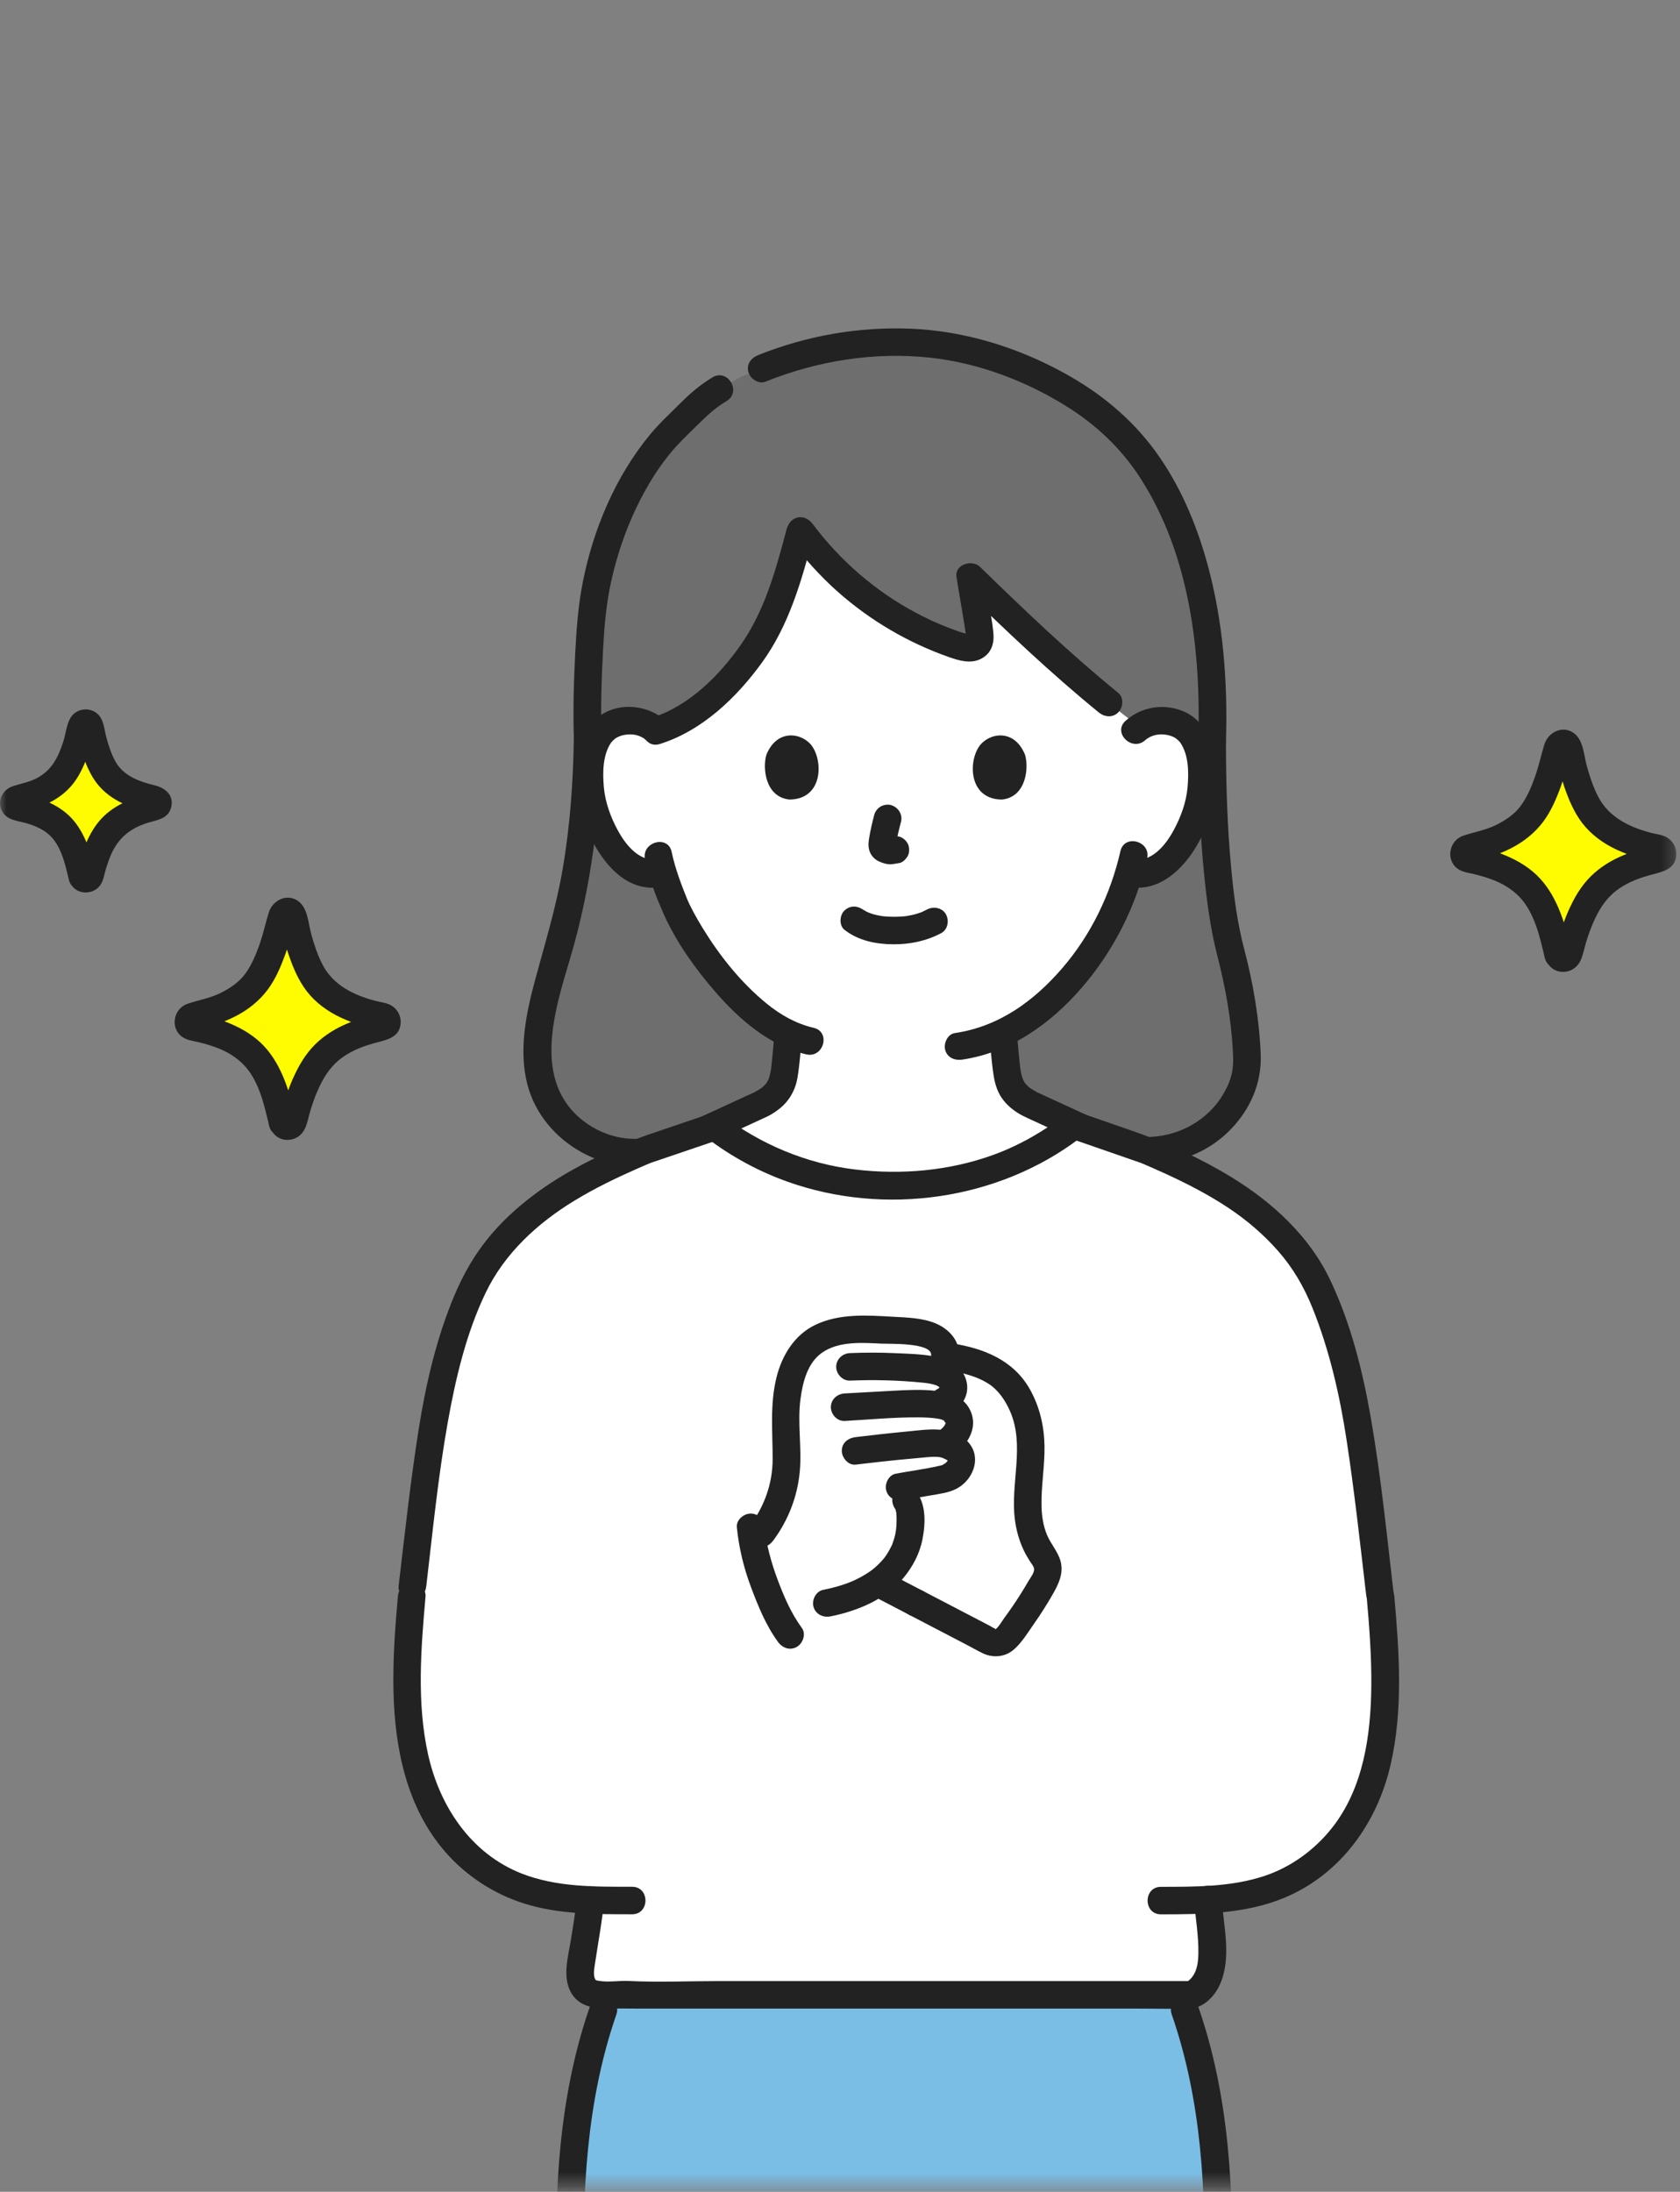 <svg width="128" height="167" viewBox="0 0 128 167" fill="none" xmlns="http://www.w3.org/2000/svg">
<rect x="0" y="0" width="128" height="167" fill="#808080" stroke="none"/>
<mask id="mask0_598_14417" style="mask-type:alpha" maskUnits="userSpaceOnUse" x="0" y="-1" width="128" height="168">
<rect y="-0.005" width="127.718" height="166.551" fill="#D9D9D9"/>
</mask>
<g mask="url(#mask0_598_14417)">
<path d="M85.87 87.556C91.468 88.48 95.04 84.061 95.013 80.878C94.992 78.687 94.476 75.095 93.873 72.939C92.985 69.787 92.352 64.243 92.352 56.556C92.731 45.215 89.731 36.99 85.003 32.487C82.152 29.773 75.729 26.075 68.513 26.075C64.111 26.075 61.012 26.871 58.037 28.071L56.436 28.716C55.631 29.185 54.825 29.654 54.825 29.654C53.433 30.465 52.937 31.159 51.504 32.524C47.908 35.952 45.408 42.119 45.01 47.642C44.895 49.235 44.67 53.04 44.776 56.249C44.701 61.809 44.063 67.232 42.474 72.571C41.552 75.67 40.314 79.656 41.31 82.733C42.525 86.487 46.885 88.797 50.67 87.456L85.871 87.556H85.87Z" fill="#6E6E6E"/>
<path d="M45.542 56.224C45.813 55.757 46.443 54.961 47.921 54.909C48.606 54.885 49.406 55.1 49.993 55.677C53.066 54.743 56.52 51.523 58.556 47.7C59.379 46.153 60.326 42.98 60.992 40.431C64.073 44.576 68.202 47.646 73.173 49.254C73.466 49.349 73.898 49.407 74.194 49.301C74.576 49.12 74.684 48.947 74.651 48.446C74.57 47.199 74.067 45.138 73.924 43.933C75.188 45.168 76.495 46.428 77.816 47.667C80.876 50.539 84.009 53.303 86.84 55.39C87.375 55.028 88.01 54.89 88.567 54.909C90.046 54.961 90.675 55.757 90.946 56.224C91.755 57.619 91.72 60.189 91.177 61.779C90.793 62.905 90.163 64.628 88.646 65.863C87.973 66.41 86.959 66.757 86.021 66.515C85.334 68.839 84.089 71.643 81.902 74.246C80.205 76.266 78.423 77.768 76.438 78.706L76.458 79.082C76.519 79.786 76.558 80.353 76.653 81.174C76.8 82.443 76.959 83.388 78.615 84.192C78.677 84.214 80.334 84.982 81.895 85.7C81.801 85.77 81.743 85.815 81.743 85.815C77.504 89.063 72.897 90.323 68.075 90.323C63.35 90.323 58.645 89.063 54.406 85.815C54.406 85.815 54.399 85.808 54.386 85.795C56.004 85.052 57.808 84.216 57.872 84.192C59.529 83.388 59.688 82.443 59.835 81.175C59.93 80.353 59.97 79.786 60.03 79.082V79.081L60.052 78.746C55.561 76.622 51.97 70.488 51.336 68.774C51.125 68.338 50.78 67.438 50.501 66.521C50.353 66.546 50.269 66.56 50.269 66.56C49.388 66.708 48.468 66.373 47.842 65.864C46.325 64.628 45.695 62.906 45.311 61.78C44.768 60.19 44.734 57.62 45.542 56.225V56.224Z" fill="white"/>
<path d="M93.406 56.556C93.409 59.754 93.505 62.954 93.804 66.138C93.999 68.225 94.266 70.304 94.803 72.343C95.488 74.948 95.945 77.644 96.054 80.338C96.141 82.504 95.271 84.507 93.76 86.059C91.615 88.263 88.585 89.034 85.59 88.567C85.027 88.48 84.715 87.779 84.853 87.278C85.019 86.68 85.586 86.457 86.15 86.546C88.356 86.889 90.61 86.228 92.181 84.666C92.531 84.318 92.779 84.02 93.033 83.633C93.257 83.292 93.523 82.79 93.618 82.542C93.975 81.612 93.986 81.072 93.932 80.051C93.8 77.576 93.347 75.156 92.734 72.76C92.225 70.771 91.956 68.717 91.749 66.677C91.407 63.316 91.301 59.933 91.298 56.556C91.297 55.207 93.405 55.205 93.406 56.556Z" fill="#222222"/>
<path d="M45.83 56.249C45.746 61.914 45.06 67.568 43.442 73.011C42.254 77.008 40.499 82.388 44.48 85.433C46.168 86.724 48.373 87.134 50.389 86.445C51.675 86.006 52.227 88.031 50.95 88.467C46.496 89.989 41.337 87.126 40.177 82.609C39.508 80.001 40.083 77.209 40.77 74.666C41.528 71.863 42.371 69.116 42.864 66.248C43.432 62.945 43.672 59.596 43.721 56.249C43.741 54.901 45.849 54.897 45.83 56.249Z" fill="#222222"/>
<path d="M85.758 54.919C86.998 53.813 88.775 53.554 90.291 54.255C91.411 54.773 92.075 55.833 92.372 56.993C93.054 59.656 92.374 62.73 90.833 64.989C89.8 66.504 88.184 67.866 86.22 67.608C85.656 67.534 85.166 67.179 85.166 66.559C85.166 66.05 85.652 65.436 86.22 65.511C87.74 65.711 88.768 64.461 89.427 63.251C89.966 62.261 90.381 61.121 90.48 59.996C90.579 58.881 90.579 57.516 89.911 56.556C89.844 56.463 89.843 56.462 89.907 56.552C89.875 56.513 89.84 56.476 89.804 56.441C89.772 56.412 89.562 56.236 89.628 56.282C89.431 56.144 89.218 56.062 88.984 56.009C88.376 55.873 87.72 55.982 87.249 56.402C86.242 57.3 84.746 55.823 85.758 54.919Z" fill="#222222"/>
<path d="M49.24 56.402C48.788 55.999 48.174 55.884 47.585 55.992C47.319 56.042 47.082 56.127 46.861 56.282C46.951 56.219 46.741 56.385 46.721 56.404C46.672 56.452 46.626 56.501 46.582 56.552C46.646 56.462 46.645 56.463 46.578 56.556C45.91 57.515 45.909 58.882 46.009 59.996C46.11 61.123 46.523 62.26 47.062 63.251C47.72 64.461 48.75 65.711 50.269 65.511C50.834 65.437 51.323 66.046 51.323 66.56C51.323 67.188 50.836 67.534 50.269 67.608C47.03 68.035 45.061 64.519 44.252 61.927C43.527 59.606 43.526 55.977 45.797 54.472C47.311 53.468 49.414 53.745 50.731 54.919C51.743 55.822 50.248 57.301 49.24 56.402Z" fill="#222222"/>
<path d="M51.173 64.908C51.449 66.234 51.958 67.527 52.421 68.668C52.315 68.408 52.47 68.771 52.532 68.9C52.621 69.086 52.715 69.269 52.812 69.451C53.033 69.869 53.27 70.279 53.517 70.682C54.834 72.832 56.436 74.848 58.396 76.454C59.459 77.325 60.663 78.006 61.993 78.312C63.314 78.617 62.755 80.64 61.433 80.335C58.638 79.689 56.312 77.667 54.486 75.556C52.975 73.809 51.563 71.842 50.606 69.732C50.511 69.524 50.428 69.31 50.338 69.099C50.469 69.408 50.184 68.751 50.171 68.719C50.103 68.555 50.036 68.389 49.972 68.222C49.63 67.326 49.336 66.405 49.141 65.466C48.868 64.148 50.899 63.585 51.173 64.908Z" fill="#222222"/>
<path d="M87.401 65.401C86.57 69.042 84.852 72.446 82.403 75.275C80.03 78.016 76.973 80.193 73.312 80.735C72.749 80.818 72.179 80.595 72.015 80.002C71.879 79.508 72.185 78.796 72.751 78.713C76.1 78.218 78.743 76.298 80.912 73.793C83.126 71.235 84.619 68.127 85.368 64.844C85.668 63.528 87.701 64.085 87.401 65.401Z" fill="#222222"/>
<path d="M71.697 71.106C70.56 71.703 69.337 71.956 68.052 71.948C66.726 71.939 65.407 71.672 64.348 70.851C63.911 70.513 63.964 69.719 64.348 69.368C64.811 68.945 65.372 69.007 65.839 69.368C65.513 69.115 65.74 69.291 65.823 69.344C65.895 69.39 65.969 69.432 66.045 69.472C66.147 69.524 66.386 69.576 66.097 69.506C66.2 69.531 66.301 69.584 66.403 69.617C66.682 69.706 66.968 69.765 67.258 69.811C67.1 69.786 67.212 69.804 67.307 69.813C67.391 69.821 67.474 69.828 67.559 69.834C67.761 69.847 67.964 69.852 68.167 69.851C68.348 69.85 68.53 69.843 68.711 69.831C68.794 69.825 68.877 69.819 68.96 69.811C68.995 69.807 69.299 69.755 69.048 69.802C69.317 69.751 69.583 69.704 69.847 69.625C69.959 69.592 70.067 69.552 70.178 69.514C70.436 69.427 69.993 69.606 70.227 69.496C70.364 69.432 70.499 69.365 70.633 69.295C71.121 69.039 71.801 69.156 72.076 69.671C72.333 70.156 72.217 70.832 71.697 71.106Z" fill="#222222"/>
<path d="M68.643 62.636C68.487 63.228 68.337 63.83 68.247 64.437L68.285 64.158C68.275 64.241 68.27 64.323 68.279 64.406L68.241 64.128C68.246 64.167 68.255 64.203 68.269 64.24L68.162 63.989C68.174 64.016 68.186 64.037 68.202 64.061L68.037 63.849C68.055 63.871 68.073 63.889 68.096 63.907L67.883 63.743C67.928 63.773 67.977 63.796 68.026 63.819L67.774 63.713C67.853 63.746 67.932 63.77 68.016 63.783L67.736 63.746C67.812 63.755 67.886 63.754 67.963 63.746L67.683 63.783C67.768 63.772 67.852 63.751 67.938 63.739C68.078 63.696 68.218 63.69 68.358 63.721C68.498 63.727 68.629 63.768 68.75 63.845C68.969 63.972 69.177 64.222 69.234 64.472C69.296 64.74 69.283 65.041 69.128 65.279C68.991 65.491 68.761 65.726 68.498 65.761C68.292 65.789 68.092 65.841 67.883 65.85C67.556 65.864 67.254 65.763 66.962 65.63C66.6 65.464 66.315 65.133 66.219 64.744C66.137 64.414 66.171 64.134 66.228 63.804C66.326 63.224 66.461 62.649 66.611 62.079C66.678 61.826 66.869 61.584 67.095 61.453C67.322 61.321 67.654 61.266 67.907 61.347C68.457 61.524 68.794 62.068 68.644 62.637L68.643 62.636Z" fill="#222222"/>
<path d="M78.096 57.503C78.398 58.48 78.201 60.728 76.339 60.92C73.879 60.905 73.748 58.187 74.576 56.909C75.254 55.863 77.249 55.427 78.096 57.503Z" fill="#222222"/>
<path d="M58.393 57.503C58.091 58.48 58.288 60.728 60.149 60.919C62.609 60.905 62.74 58.187 61.912 56.909C61.234 55.862 59.24 55.427 58.393 57.503Z" fill="#222222"/>
<path d="M61.952 40.931C61.062 44.278 60.115 47.639 58.056 50.481C56.119 53.154 53.496 55.678 50.271 56.688C48.974 57.095 48.419 55.071 49.711 54.666C52.493 53.794 54.825 51.453 56.448 49.124C58.279 46.497 59.107 43.431 59.919 40.373C60.266 39.07 62.3 39.623 61.952 40.931H61.952Z" fill="#222222"/>
<path d="M61.92 39.925C64.017 42.721 66.706 45.058 69.803 46.7C70.56 47.102 71.337 47.465 72.137 47.775C72.569 47.943 73.008 48.115 73.454 48.243C73.461 48.245 73.924 48.323 73.914 48.306C73.85 48.2 73.509 48.599 73.609 48.586C73.672 48.579 72.926 44.374 72.871 43.933C72.751 42.986 74.076 42.611 74.67 43.192C78.068 46.509 81.517 49.79 85.201 52.795C85.641 53.154 85.575 53.905 85.201 54.277C84.765 54.711 84.151 54.638 83.71 54.277C80.027 51.273 76.577 47.992 73.179 44.674L74.979 43.933C75.144 45.248 75.546 46.774 75.684 48.186C75.764 49.013 75.554 49.755 74.784 50.176C73.999 50.607 73.097 50.345 72.312 50.069C69.194 48.974 66.325 47.293 63.852 45.108C62.452 43.87 61.218 42.476 60.099 40.983C59.759 40.529 60.025 39.812 60.477 39.549C61.015 39.236 61.578 39.469 61.919 39.925H61.92Z" fill="#222222"/>
<path d="M55.357 30.559C54.664 30.97 54.08 31.46 53.509 32.023C52.835 32.689 52.132 33.336 51.496 34.04C50.251 35.42 49.274 37.034 48.474 38.703C47.618 40.488 46.99 42.384 46.562 44.314C46.19 45.991 46.048 47.678 45.954 49.388C45.829 51.672 45.759 53.962 45.83 56.249C45.872 57.599 43.764 57.597 43.722 56.249C43.655 54.087 43.715 51.923 43.826 49.764C43.919 47.951 44.049 46.146 44.402 44.361C45.203 40.311 46.892 36.299 49.54 33.096C50.249 32.239 51.068 31.487 51.855 30.702C52.6 29.96 53.384 29.287 54.292 28.748C55.461 28.055 56.522 29.867 55.357 30.558V30.559Z" fill="#222222"/>
<path d="M57.756 27.06C61.446 25.581 65.405 24.882 69.386 25.044C73.495 25.212 77.536 26.465 81.122 28.445C83.808 29.928 86.145 31.831 87.966 34.298C89.859 36.862 91.136 39.868 91.98 42.923C93.201 47.345 93.551 51.987 93.406 56.557C93.364 57.903 91.256 57.909 91.298 56.557C91.515 49.7 90.675 42.293 86.863 36.395C85.425 34.17 83.522 32.368 81.245 30.951C78.113 29.003 74.506 27.637 70.822 27.247C66.557 26.796 62.279 27.494 58.317 29.082C57.789 29.294 57.159 28.851 57.021 28.35C56.856 27.751 57.227 27.272 57.757 27.06L57.756 27.06Z" fill="#222222"/>
<path d="M51.58 85.921C51.801 85.844 51.318 86.038 51.504 85.955C51.603 85.911 51.702 85.868 51.801 85.825C52.1 85.691 52.398 85.555 52.697 85.42C53.475 85.065 54.252 84.707 55.029 84.349C55.672 84.053 56.313 83.756 56.956 83.46C57.083 83.402 57.209 83.343 57.337 83.288C57.872 83.054 57.549 83.178 57.465 83.224C57.542 83.181 57.621 83.142 57.697 83.098C57.834 83.019 57.972 82.936 58.097 82.839C57.996 82.917 58.213 82.725 58.24 82.698C58.285 82.652 58.328 82.605 58.371 82.557C58.451 82.469 58.306 82.679 58.399 82.515C58.427 82.465 58.461 82.417 58.49 82.365C58.504 82.341 58.609 82.125 58.549 82.259C58.493 82.384 58.563 82.217 58.574 82.185C58.595 82.117 58.618 82.049 58.637 81.979C58.668 81.866 58.693 81.751 58.714 81.636C58.725 81.577 58.734 81.518 58.745 81.458C58.799 81.159 58.722 81.677 58.758 81.366C58.847 80.606 58.911 79.844 58.977 79.081C59.025 78.517 59.426 78.033 60.031 78.033C60.564 78.033 61.134 78.514 61.085 79.081C61.022 79.812 60.965 80.543 60.878 81.271C60.81 81.838 60.746 82.409 60.53 82.942C60.276 83.568 59.89 84.085 59.355 84.501C59.059 84.731 58.747 84.937 58.405 85.096C58.293 85.149 57.888 85.369 58.394 85.101C58.387 85.104 58.38 85.106 58.373 85.11C58.346 85.124 58.318 85.134 58.291 85.147C56.874 85.805 55.453 86.457 54.032 87.106C53.411 87.389 52.787 87.717 52.141 87.942C51.603 88.129 50.987 87.729 50.844 87.21C50.684 86.632 51.041 86.109 51.58 85.921Z" fill="#222222"/>
<path d="M84.349 87.942C83.796 87.75 83.26 87.472 82.728 87.23C81.9 86.853 81.074 86.472 80.247 86.091C79.606 85.795 78.966 85.498 78.323 85.204C78.259 85.175 78.193 85.149 78.13 85.116C77.996 85.048 78.353 85.21 78.336 85.202C78.088 85.095 77.85 84.985 77.62 84.844C77.042 84.491 76.512 84.019 76.179 83.424C75.844 82.824 75.727 82.178 75.641 81.507C75.537 80.701 75.474 79.891 75.405 79.081C75.356 78.516 75.924 78.032 76.459 78.032C77.069 78.032 77.464 78.514 77.513 79.081C77.573 79.779 77.628 80.477 77.708 81.173C77.716 81.241 77.765 81.587 77.731 81.367C77.747 81.471 77.763 81.576 77.784 81.68C77.807 81.794 77.832 81.908 77.865 82.02C77.887 82.099 78.025 82.417 77.921 82.212C77.967 82.302 78.016 82.39 78.067 82.477C78.082 82.503 78.191 82.654 78.115 82.554C78.037 82.452 78.162 82.606 78.182 82.626C78.264 82.71 78.346 82.792 78.436 82.867C78.328 82.777 78.469 82.892 78.485 82.903C78.585 82.971 78.687 83.036 78.792 83.097C78.846 83.128 78.916 83.154 78.965 83.192C79.158 83.341 78.647 83.067 79.027 83.234C79.078 83.256 79.13 83.277 79.181 83.299C79.245 83.327 79.309 83.357 79.372 83.386C80.758 84.018 82.137 84.662 83.522 85.296C83.88 85.459 84.238 85.622 84.597 85.783C84.711 85.834 84.825 85.884 84.939 85.934C85.2 86.049 84.696 85.846 84.91 85.92C85.447 86.107 85.804 86.637 85.646 87.21C85.503 87.728 84.889 88.13 84.349 87.942L84.349 87.942Z" fill="#222222"/>
<path d="M105.14 121.506C104.603 116.91 104.104 112.818 103.674 109.849C103.175 106.399 101.919 100.339 99.62 96.52C96.669 92.114 92.523 89.84 87.253 87.611L81.841 85.735C77.577 89.043 72.936 90.322 68.075 90.322C63.365 90.322 58.674 89.07 54.445 85.843C52.709 86.432 49.235 87.611 49.235 87.611C43.965 89.84 39.819 92.114 36.868 96.52C34.569 100.339 33.313 106.399 32.814 109.849C32.421 112.566 31.969 116.226 31.484 120.352C30.779 128.103 29.81 138.08 37.672 142.876C39.904 144.238 42.316 144.639 44.976 144.756C44.822 146.539 44.558 147.592 44.251 149.785C44.167 150.353 44.172 150.973 44.506 151.441C45.142 152.327 46.754 151.838 47.967 151.991H90.828C92.37 151.2 92.497 149.335 92.273 147.352C92.172 146.439 92.089 145.571 92.023 144.735C94.478 144.588 96.853 144.156 98.942 142.881C106.376 138.346 105.847 129.173 105.179 121.634" fill="white"/>
<path d="M92.775 174.013C92.984 166.501 92.572 158.983 89.842 151.993C72.294 151.993 54.705 151.993 47.968 151.993C47.478 151.932 46.925 151.974 46.395 151.989C43.669 158.98 43.256 166.499 43.465 174.013" fill="#7ABEE6"/>
<path d="M104.086 121.506C103.629 117.592 103.198 113.667 102.605 109.77C102.083 106.339 101.299 102.886 99.999 99.658C99.359 98.067 98.523 96.619 97.388 95.326C96.273 94.057 94.987 92.958 93.579 92.023C92.073 91.025 90.462 90.194 88.822 89.44C88.425 89.257 88.026 89.079 87.626 88.905C87.408 88.81 87.19 88.714 86.97 88.623C86.715 88.517 87.064 88.656 86.94 88.611C86.68 88.517 86.417 88.43 86.156 88.339C84.248 87.678 82.34 87.016 80.432 86.355C79.895 86.168 79.538 85.637 79.696 85.065C79.839 84.546 80.453 84.145 80.992 84.333C82.745 84.941 84.497 85.548 86.249 86.155C88.885 87.069 91.459 88.247 93.84 89.702C96.944 91.6 99.759 94.188 101.336 97.501C102.924 100.836 103.832 104.489 104.459 108.113C105.225 112.544 105.672 117.042 106.194 121.506C106.26 122.07 105.663 122.555 105.14 122.555C104.516 122.555 104.152 122.071 104.086 121.506Z" fill="#222222"/>
<path d="M30.369 120.866C30.835 116.896 31.269 112.914 31.889 108.965C32.432 105.51 33.234 102.032 34.582 98.794C35.314 97.037 36.211 95.476 37.453 94.025C38.599 92.685 39.944 91.531 41.39 90.523C42.859 89.499 44.441 88.648 46.059 87.883C47.165 87.359 48.281 86.829 49.441 86.435C51.338 85.791 53.236 85.147 55.133 84.504C56.419 84.067 56.972 86.091 55.693 86.526L50.764 88.199L49.727 88.551C49.659 88.574 49.591 88.596 49.524 88.62C49.755 88.537 49.289 88.721 49.271 88.729C49.027 88.834 48.783 88.94 48.54 89.047C46.911 89.767 45.303 90.546 43.781 91.472C40.96 93.186 38.45 95.489 37.008 98.488C35.52 101.582 34.709 105.033 34.111 108.396C33.377 112.519 32.965 116.71 32.477 120.867C32.411 121.429 32.04 121.915 31.423 121.915C30.904 121.915 30.303 121.433 30.369 120.867L30.369 120.866Z" fill="#222222"/>
<path d="M46.03 144.757C45.883 146.402 45.566 148.021 45.327 149.654C45.276 150.003 45.197 150.394 45.315 150.737C45.369 150.892 45.437 150.892 45.596 150.92C46.331 151.054 47.149 150.9 47.896 150.936C50.151 151.045 52.437 150.944 54.694 150.944H90.829L90.297 151.087C91.131 150.631 91.29 149.732 91.305 148.843C91.327 147.474 91.079 146.095 90.969 144.732C90.924 144.167 91.486 143.683 92.023 143.683C92.631 143.683 93.032 144.165 93.078 144.732C93.246 146.842 93.85 149.228 92.926 151.245C92.511 152.151 91.652 153.016 90.613 153.041C89.318 153.072 88.017 153.041 86.722 153.041H48.805C47.974 153.041 47.15 153.023 46.318 153.039C45.197 153.06 44.026 152.832 43.469 151.75C42.853 150.554 43.286 149.09 43.49 147.84C43.658 146.814 43.829 145.793 43.922 144.758C43.973 144.194 44.37 143.709 44.976 143.709C45.507 143.709 46.081 144.19 46.03 144.758V144.757Z" fill="#222222"/>
<path d="M91.721 174.014C91.909 167.087 91.565 160.082 89.273 153.48C88.829 152.202 90.865 151.653 91.306 152.923C93.654 159.686 94.022 166.918 93.829 174.014C93.793 175.36 91.684 175.366 91.721 174.014Z" fill="#222222"/>
<path d="M46.964 153.48C44.676 160.083 44.332 167.088 44.52 174.014C44.557 175.363 42.449 175.363 42.412 174.014C42.219 166.918 42.587 159.687 44.931 152.923C45.371 151.654 47.408 152.199 46.964 153.48Z" fill="#222222"/>
<path d="M78.431 112.243C78.559 110.701 78.657 109.13 78.082 107.515C77.076 104.9 75.555 103.822 71.982 103.325C72.14 102.664 71.538 102.038 70.821 101.767C70.132 101.506 69.36 101.449 68.606 101.408C67.512 101.349 66.415 101.264 65.319 101.296C64.223 101.328 63.1 101.536 62.217 102.085C60.851 102.936 60.299 104.434 60.047 105.853C59.899 106.69 59.825 107.537 59.827 108.383C59.83 109.594 59.988 110.805 59.892 112.013C59.731 114.033 58.846 116.008 57.368 117.603C57.656 119.205 58.197 120.672 59.017 122.553C60.677 122.383 62.997 122.146 62.997 122.146C64.46 121.858 65.796 121.354 66.864 120.598L67.376 120.865L75.266 124.979C75.725 125.289 76.344 125.189 76.691 124.758C77.737 123.459 78.662 122.09 79.454 120.668C79.66 120.297 79.861 119.905 79.837 119.497C79.807 119.012 79.467 118.587 79.207 118.153C78.047 116.214 78.264 114.254 78.43 112.242L78.431 112.243Z" fill="white"/>
<path d="M69.299 123.051C68.582 122.678 67.866 122.304 67.15 121.931L66.844 121.771C66.355 121.516 66.167 120.798 66.466 120.337C66.787 119.841 67.384 119.688 67.908 119.961C68.624 120.334 69.341 120.708 70.057 121.081L70.363 121.241C70.852 121.496 71.04 122.214 70.741 122.675C70.42 123.171 69.822 123.324 69.299 123.051Z" fill="#222222"/>
<path d="M72.497 102.348C74.934 102.725 77.217 103.623 78.472 105.862C79.215 107.188 79.556 108.661 79.581 110.174C79.606 111.716 79.316 113.245 79.355 114.787C79.374 115.518 79.485 116.249 79.763 116.931C80.052 117.641 80.621 118.229 80.812 118.981C81.041 119.887 80.659 120.682 80.22 121.453C79.78 122.224 79.306 122.971 78.797 123.697C78.33 124.364 77.846 125.173 77.222 125.702C76.556 126.267 75.638 126.339 74.862 125.96C74.428 125.748 74.004 125.505 73.575 125.282C72.149 124.538 70.724 123.795 69.297 123.051C68.095 122.424 69.16 120.614 70.362 121.24L73.61 122.934L75.447 123.892C75.544 123.943 75.678 124.049 75.788 124.069C75.82 124.076 75.795 124.129 75.822 124.13C75.985 124.136 76.412 123.416 76.512 123.282C76.944 122.699 77.355 122.1 77.742 121.487C77.951 121.155 78.154 120.819 78.35 120.478C78.493 120.23 78.797 119.864 78.79 119.564C78.786 119.363 78.578 119.132 78.477 118.97C78.314 118.708 78.154 118.446 78.02 118.167C77.648 117.392 77.426 116.593 77.32 115.742C76.979 113.03 78.097 110.144 76.962 107.538C76.592 106.687 76.057 105.925 75.382 105.476C74.373 104.806 73.156 104.557 71.935 104.369C71.372 104.282 71.061 103.581 71.199 103.079C71.364 102.482 71.931 102.26 72.496 102.347L72.497 102.348Z" fill="#222222"/>
<path d="M57.086 116.327C58.225 114.799 58.866 113.07 58.868 111.16C58.87 109.063 58.651 107.034 59.158 104.964C59.57 103.28 60.526 101.698 62.145 100.933C63.967 100.072 66.033 100.211 67.99 100.324C69.086 100.388 70.228 100.403 71.257 100.821C72.246 101.223 73.131 102.114 73.051 103.248C73.012 103.813 72.595 104.297 71.997 104.297C71.457 104.297 70.903 103.816 70.943 103.248C71.011 102.281 67.746 102.404 67.168 102.376C65.683 102.303 63.883 102.168 62.605 103.085C61.52 103.863 61.166 105.305 60.995 106.552C60.74 108.405 61.104 110.254 60.936 112.106C60.762 114.023 60.058 115.84 58.906 117.386C58.567 117.84 57.993 118.07 57.464 117.762C57.013 117.5 56.744 116.785 57.085 116.327L57.086 116.327Z" fill="#222222"/>
<path d="M64.763 103.096C65.937 103.048 67.113 103.048 68.287 103.104C69.395 103.157 70.595 103.173 71.67 103.463C72.566 103.705 73.369 104.263 73.623 105.19C73.905 106.223 73.333 107.164 72.443 107.672C71.949 107.954 71.29 107.788 71.001 107.296C70.714 106.809 70.883 106.144 71.379 105.861C71.402 105.848 71.642 105.719 71.552 105.759C71.478 105.792 71.685 105.599 71.546 105.785C71.579 105.741 71.603 105.691 71.631 105.644L71.583 105.751C71.605 105.657 71.609 105.655 71.595 105.747C71.587 105.826 71.585 105.837 71.588 105.779C71.59 105.744 71.59 105.709 71.587 105.673C71.595 105.729 71.631 105.882 71.59 105.747C71.537 105.57 71.686 105.864 71.611 105.775C71.592 105.754 71.551 105.687 71.545 105.66C71.531 105.603 71.7 105.75 71.574 105.697C71.558 105.69 71.414 105.567 71.524 105.646C71.632 105.722 71.431 105.601 71.411 105.59C71.347 105.559 71.342 105.554 71.396 105.575L71.284 105.535C70.887 105.41 70.62 105.38 70.263 105.345C68.436 105.164 66.598 105.117 64.764 105.193C64.195 105.216 63.71 104.694 63.71 104.144C63.71 103.557 64.193 103.119 64.764 103.096L64.763 103.096Z" fill="#222222"/>
<path d="M64.358 106.17C65.578 106.102 66.798 106.035 68.019 105.967C69.126 105.906 70.229 105.849 71.334 105.977C72.385 106.098 73.431 106.427 73.92 107.452C74.435 108.532 73.99 109.642 73.155 110.417C72.164 111.337 70.67 109.857 71.664 108.934C71.793 108.815 71.9 108.718 71.99 108.571C72.097 108.395 71.87 108.746 72.036 108.476C72.129 108.325 71.989 108.444 72.045 108.477C72.005 108.453 72.066 108.325 72.064 108.497C72.064 108.483 71.99 108.247 72.045 108.387C72.09 108.502 71.848 108.18 71.986 108.302C71.891 108.218 71.887 108.213 71.797 108.179C71.65 108.123 71.489 108.096 71.334 108.074C70.896 108.012 70.447 107.996 70.005 107.992C68.126 107.976 66.233 108.163 64.358 108.267C63.789 108.299 63.304 107.763 63.304 107.219C63.304 106.625 63.787 106.201 64.358 106.17Z" fill="#222222"/>
<path d="M65.193 109.497C66.484 109.343 67.776 109.196 69.07 109.074C70.578 108.933 72.324 108.601 73.574 109.69C74.865 110.814 74.266 112.685 72.899 113.418C72.305 113.736 71.615 113.815 70.961 113.93C70.247 114.056 69.533 114.172 68.821 114.303C68.262 114.407 67.684 114.15 67.524 113.571C67.383 113.061 67.698 112.386 68.26 112.282C69.355 112.079 70.467 111.937 71.553 111.688C71.658 111.664 71.769 111.643 71.869 111.599C71.723 111.663 72.102 111.436 72.031 111.49C71.966 111.542 72.289 111.233 72.157 111.372L72.211 111.281C72.168 111.38 72.165 111.367 72.203 111.24C72.188 111.345 72.184 111.335 72.189 111.212L72.199 111.297C72.164 111.18 72.163 111.174 72.197 111.278C72.254 111.338 72.257 111.341 72.204 111.286C72.245 111.279 71.832 111.074 71.714 111.047C71.23 110.937 70.59 111.036 70.055 111.082C69.472 111.133 68.89 111.187 68.308 111.245C67.268 111.35 66.23 111.47 65.192 111.594C64.626 111.661 64.138 111.064 64.138 110.546C64.138 109.923 64.624 109.565 65.192 109.497L65.193 109.497Z" fill="#222222"/>
<path d="M69.769 113.592C70.578 114.6 70.519 116.061 70.286 117.27C70.073 118.376 69.536 119.389 68.814 120.247C67.445 121.874 65.321 122.746 63.278 123.157C62.72 123.27 62.139 122.997 61.981 122.425C61.838 121.908 62.157 121.248 62.717 121.136C63.179 121.042 63.638 120.93 64.087 120.789C64.506 120.657 64.858 120.52 65.148 120.382C65.522 120.205 65.884 120.002 66.226 119.769C66.313 119.711 66.4 119.65 66.484 119.586C66.344 119.692 66.596 119.492 66.597 119.491C66.754 119.358 66.906 119.217 67.049 119.069C67.12 118.995 67.189 118.92 67.257 118.842C67.281 118.815 67.462 118.592 67.35 118.737C67.464 118.588 67.569 118.43 67.666 118.27C67.764 118.107 67.85 117.939 67.934 117.768C68.035 117.565 67.923 117.828 67.992 117.63C68.032 117.516 68.074 117.403 68.11 117.287C68.263 116.789 68.316 116.308 68.311 115.789C68.31 115.689 68.309 115.589 68.305 115.49C68.303 115.451 68.278 115.155 68.304 115.347C68.292 115.26 68.27 115.175 68.249 115.091C68.207 114.924 68.172 114.943 68.279 115.076C67.924 114.634 67.844 114.025 68.279 113.593C68.647 113.227 69.412 113.148 69.769 113.593L69.769 113.592Z" fill="#222222"/>
<path d="M58.248 116.371C58.383 117.682 58.766 119.08 59.251 120.37C59.74 121.67 60.273 122.914 61.095 124.042C61.429 124.501 61.174 125.211 60.716 125.477C60.184 125.786 59.609 125.56 59.274 125.1C58.35 123.832 57.768 122.389 57.218 120.928C56.663 119.45 56.301 117.942 56.14 116.371C56.082 115.807 56.666 115.323 57.194 115.323C57.812 115.323 58.191 115.806 58.248 116.371Z" fill="#222222"/>
<path d="M118.714 72.703C118.808 73.105 119.379 73.112 119.484 72.712C119.919 71.043 120.594 69.05 121.62 67.862C122.872 66.412 124.681 65.797 126.357 65.438C126.773 65.349 126.772 64.756 126.355 64.668C124.695 64.318 122.865 63.702 121.648 62.395C120.489 61.151 119.835 58.649 119.469 56.951C119.38 56.539 118.794 56.532 118.696 56.941C118.288 58.639 117.562 61.149 116.401 62.395C115.196 63.688 113.455 64.305 111.845 64.657C111.428 64.748 111.432 65.344 111.851 65.427C113.57 65.77 115.454 66.357 116.705 67.806C117.73 68.994 118.32 71.018 118.714 72.701V72.703Z" fill="#FFFB00"/>
<path d="M119.731 72.424V72.367C119.605 72.242 119.479 72.116 119.353 71.991C119.126 71.928 118.906 71.958 118.695 72.078L118.424 72.541C118.795 71.638 118.971 70.655 119.349 69.746C119.753 68.773 120.23 67.846 120.935 67.054C121.601 66.306 122.463 65.714 123.375 65.301C123.841 65.091 124.318 64.905 124.806 64.754C125.145 64.65 125.886 64.531 126.025 64.428L125.647 64.804C125.605 64.971 125.604 65.137 125.646 65.303L126.024 65.68C125.858 65.557 125.053 65.437 124.688 65.323C124.162 65.159 123.646 64.957 123.147 64.725C122.148 64.26 121.227 63.59 120.555 62.715C119.93 61.898 119.523 60.933 119.19 59.966C119.03 59.498 118.89 59.023 118.765 58.545C118.699 58.295 118.637 58.043 118.579 57.791C118.557 57.696 118.535 57.601 118.514 57.505C118.497 57.432 118.403 57.214 118.454 57.283L118.832 57.659C119.057 57.717 119.274 57.689 119.484 57.574L119.755 57.111C119.408 57.999 119.262 58.978 118.935 59.881C118.591 60.831 118.188 61.793 117.579 62.608C116.936 63.467 116.077 64.148 115.119 64.635C114.603 64.897 114.06 65.116 113.51 65.296C113.149 65.415 112.344 65.545 112.178 65.67L112.556 65.294C112.598 65.129 112.6 64.962 112.56 64.796L112.182 64.42C112.105 64.364 112.224 64.439 112.288 64.449C112.42 64.47 112.553 64.506 112.683 64.536C112.897 64.585 113.109 64.638 113.32 64.697C113.82 64.836 114.305 65.009 114.783 65.212C115.733 65.614 116.633 66.175 117.335 66.936C118.706 68.424 119.278 70.507 119.731 72.424C120.042 73.736 118.009 74.297 117.698 72.981C117.323 71.395 116.914 69.499 115.726 68.294C115.144 67.705 114.407 67.279 113.631 66.996C113.216 66.844 112.79 66.72 112.361 66.614C111.939 66.51 111.489 66.469 111.118 66.231C110.13 65.594 110.375 64.068 111.453 63.688C112.295 63.392 113.166 63.264 113.978 62.863C114.702 62.504 115.408 62.037 115.885 61.374C116.363 60.711 116.689 59.934 116.959 59.165C117.24 58.364 117.417 57.541 117.663 56.731C117.962 55.746 119.148 55.198 120.003 55.93C120.651 56.484 120.685 57.598 120.904 58.378C121.13 59.183 121.389 59.988 121.781 60.73C122.591 62.264 124.116 63.005 125.741 63.444C126.147 63.553 126.632 63.59 127.001 63.804C127.461 64.072 127.733 64.579 127.717 65.104C127.68 66.315 126.52 66.444 125.606 66.705C124.699 66.965 123.797 67.331 123.058 67.928C122.279 68.557 121.775 69.402 121.382 70.309C121.18 70.774 121.014 71.256 120.861 71.739C120.707 72.222 120.627 72.768 120.403 73.224C120.144 73.751 119.639 74.062 119.046 74.049C118.372 74.036 117.924 73.571 117.698 72.981C117.496 72.452 117.923 71.832 118.435 71.692C119.028 71.53 119.528 71.893 119.731 72.424Z" fill="#222222"/>
<path d="M21.527 85.506C21.621 85.908 22.192 85.915 22.296 85.516C22.731 83.847 23.407 81.853 24.433 80.665C25.684 79.216 27.493 78.6 29.17 78.242C29.586 78.153 29.584 77.56 29.168 77.472C27.508 77.122 25.677 76.505 24.46 75.199C23.302 73.955 22.648 71.452 22.282 69.754C22.193 69.343 21.606 69.336 21.508 69.745C21.101 71.443 20.375 73.953 19.214 75.198C18.009 76.492 16.267 77.109 14.658 77.46C14.24 77.552 14.244 78.148 14.664 78.231C16.382 78.574 18.266 79.16 19.517 80.609C20.543 81.797 21.132 83.822 21.527 85.505V85.506Z" fill="#FFFB00"/>
<path d="M22.543 85.227V85.171C22.416 85.045 22.291 84.92 22.164 84.794C21.937 84.732 21.718 84.761 21.506 84.882L21.235 85.344C21.607 84.442 21.783 83.458 22.16 82.549C22.564 81.577 23.041 80.65 23.746 79.857C24.412 79.109 25.275 78.517 26.187 78.105C26.652 77.894 27.129 77.708 27.618 77.557C27.956 77.453 28.698 77.335 28.837 77.231L28.459 77.608C28.416 77.774 28.416 77.941 28.457 78.107L28.835 78.483C28.669 78.36 27.864 78.24 27.499 78.127C26.973 77.962 26.458 77.761 25.958 77.528C24.96 77.063 24.038 76.394 23.367 75.518C22.741 74.701 22.334 73.736 22.002 72.769C21.841 72.301 21.701 71.827 21.576 71.349C21.511 71.098 21.449 70.847 21.39 70.595C21.368 70.499 21.346 70.404 21.325 70.308C21.309 70.235 21.215 70.017 21.266 70.086L21.644 70.462C21.868 70.521 22.086 70.492 22.296 70.377L22.567 69.914C22.219 70.803 22.073 71.782 21.746 72.685C21.402 73.634 21 74.597 20.39 75.411C19.747 76.27 18.888 76.952 17.93 77.439C17.415 77.701 16.872 77.919 16.322 78.1C15.96 78.219 15.156 78.349 14.989 78.474L15.367 78.098C15.41 77.932 15.411 77.766 15.371 77.599L14.993 77.223C14.917 77.168 15.036 77.243 15.1 77.253C15.232 77.273 15.365 77.309 15.495 77.339C15.708 77.388 15.92 77.442 16.131 77.5C16.631 77.639 17.117 77.813 17.595 78.015C18.544 78.417 19.445 78.978 20.147 79.74C21.517 81.227 22.089 83.31 22.543 85.227C22.853 86.54 20.821 87.1 20.509 85.785C20.134 84.198 19.725 82.303 18.537 81.098C17.956 80.508 17.218 80.083 16.442 79.799C16.027 79.648 15.602 79.524 15.173 79.418C14.751 79.313 14.3 79.273 13.929 79.034C12.941 78.397 13.187 76.871 14.264 76.492C15.107 76.196 15.978 76.068 16.789 75.666C17.513 75.308 18.22 74.84 18.697 74.177C19.174 73.515 19.5 72.737 19.77 71.968C20.051 71.167 20.229 70.344 20.475 69.535C20.774 68.55 21.959 68.001 22.815 68.733C23.463 69.287 23.496 70.401 23.715 71.182C23.942 71.987 24.201 72.791 24.593 73.533C25.403 75.067 26.927 75.808 28.553 76.247C28.959 76.357 29.444 76.393 29.812 76.608C30.273 76.876 30.545 77.383 30.529 77.908C30.492 79.118 29.331 79.247 28.417 79.509C27.511 79.768 26.608 80.134 25.87 80.731C25.091 81.36 24.586 82.206 24.193 83.112C23.991 83.577 23.826 84.059 23.672 84.542C23.519 85.025 23.439 85.572 23.215 86.027C22.956 86.555 22.45 86.865 21.858 86.853C21.184 86.839 20.736 86.374 20.51 85.785C20.308 85.255 20.734 84.635 21.246 84.495C21.839 84.333 22.339 84.696 22.543 85.227Z" fill="#222222"/>
<path d="M6.261 66.743C6.329 67.034 6.743 67.04 6.819 66.75C7.135 65.539 7.625 64.093 8.369 63.231C9.277 62.179 10.589 61.733 11.805 61.473C12.107 61.408 12.106 60.978 11.804 60.914C10.6 60.66 9.272 60.213 8.389 59.265C7.548 58.363 7.074 56.547 6.808 55.315C6.744 55.017 6.318 55.012 6.247 55.308C5.951 56.54 5.424 58.361 4.582 59.265C3.708 60.203 2.445 60.651 1.277 60.906C0.974 60.973 0.977 61.405 1.281 61.465C2.528 61.714 3.895 62.14 4.803 63.191C5.547 64.053 5.975 65.521 6.261 66.743Z" fill="#FFFB00"/>
<path d="M7.171 66.213L7.133 66.181L6.668 65.911L6.407 65.915L5.942 66.185C5.829 66.365 5.811 66.354 5.889 66.151C5.911 66.068 5.935 65.987 5.959 65.905C6.016 65.71 6.076 65.516 6.141 65.324C6.264 64.96 6.404 64.603 6.556 64.25C6.853 63.563 7.222 62.911 7.739 62.361C8.253 61.815 8.903 61.385 9.588 61.083C10.25 60.791 10.964 60.688 11.624 60.422L11.159 60.691L11.015 60.914V61.472L11.158 61.695L11.623 61.965C11.289 61.831 10.912 61.787 10.566 61.681C10.157 61.556 9.755 61.4 9.367 61.221C8.605 60.868 7.901 60.359 7.387 59.694C6.907 59.074 6.596 58.35 6.34 57.615C6.101 56.93 6.022 56.163 5.752 55.496L6.023 55.959L6.25 56.1H6.81C7.171 55.633 7.3 55.553 7.196 55.86C7.172 55.956 7.147 56.052 7.122 56.147C7.082 56.297 7.04 56.448 6.997 56.598C6.89 56.965 6.772 57.331 6.636 57.688C6.366 58.399 6.054 59.09 5.585 59.693C5.097 60.322 4.441 60.822 3.726 61.174C3.34 61.364 2.934 61.527 2.524 61.66C2.175 61.772 1.794 61.82 1.458 61.958L1.923 61.688L2.068 61.467V60.91L1.927 60.685L1.462 60.416C2.138 60.678 2.87 60.766 3.548 61.057C4.246 61.355 4.91 61.765 5.433 62.321C6.486 63.442 6.931 65.006 7.277 66.464C7.589 67.777 5.557 68.337 5.244 67.022C4.952 65.791 4.636 64.272 3.568 63.457C3.136 63.127 2.625 62.91 2.109 62.75C1.41 62.535 0.543 62.531 0.157 61.809C-0.258 61.033 0.193 60.151 0.997 59.895C1.615 59.699 2.234 59.593 2.815 59.285C3.952 58.684 4.442 57.681 4.822 56.506C5.006 55.937 5.067 55.194 5.379 54.682C5.836 53.933 6.922 53.837 7.514 54.475C7.922 54.914 7.955 55.648 8.108 56.2C8.283 56.834 8.482 57.47 8.808 58.045C9.417 59.117 10.622 59.559 11.769 59.832C12.563 60.021 13.252 60.559 13.048 61.471C12.866 62.289 12.182 62.438 11.473 62.631C10.038 63.02 9.034 63.773 8.446 65.148C8.298 65.494 8.179 65.854 8.067 66.213C7.949 66.593 7.891 67.043 7.679 67.385C7.151 68.234 5.773 68.207 5.351 67.272C5.118 66.755 5.202 66.144 5.73 65.837C6.18 65.575 6.937 65.694 7.172 66.213L7.171 66.213Z" fill="#222222"/>
<path d="M48.159 145.854C45.42 145.853 42.581 145.868 39.941 145.037C37.632 144.311 35.511 142.926 33.925 141.102C30.989 137.726 30.085 133.247 29.98 128.896C29.922 126.471 30.1 124.048 30.314 121.635C30.363 121.071 30.763 120.586 31.368 120.586C31.899 120.586 32.472 121.067 32.422 121.635C32.071 125.61 31.743 129.731 32.613 133.663C33.484 137.596 35.858 141.234 39.768 142.759C42.429 143.797 45.347 143.756 48.159 143.757C49.516 143.757 49.518 145.854 48.159 145.854H48.159Z" fill="#222222"/>
<path d="M88.455 143.762C91.076 143.761 93.762 143.772 96.281 142.953C98.32 142.29 100.142 140.966 101.469 139.295C103.881 136.257 104.446 132.212 104.481 128.456C104.502 126.178 104.326 123.903 104.126 121.635C104.076 121.07 104.646 120.587 105.18 120.587C105.792 120.587 106.184 121.069 106.234 121.635C106.611 125.903 106.919 130.288 105.94 134.502C104.915 138.918 102.126 142.823 97.84 144.603C94.884 145.831 91.608 145.858 88.455 145.859C87.098 145.859 87.096 143.763 88.455 143.762V143.762Z" fill="#222222"/>
<path d="M82.276 86.719C76.042 91.455 67.374 92.67 59.996 90.035C57.792 89.249 55.736 88.132 53.875 86.719C53.423 86.376 53.184 85.817 53.496 85.285C53.756 84.842 54.483 84.563 54.939 84.909C57.913 87.167 61.396 88.653 65.122 89.103C68.671 89.53 72.335 89.21 75.701 87.986C77.69 87.263 79.532 86.185 81.212 84.909C81.665 84.565 82.391 84.839 82.654 85.285C82.971 85.824 82.73 86.374 82.276 86.719Z" fill="#222222"/>
</g>
</svg>
